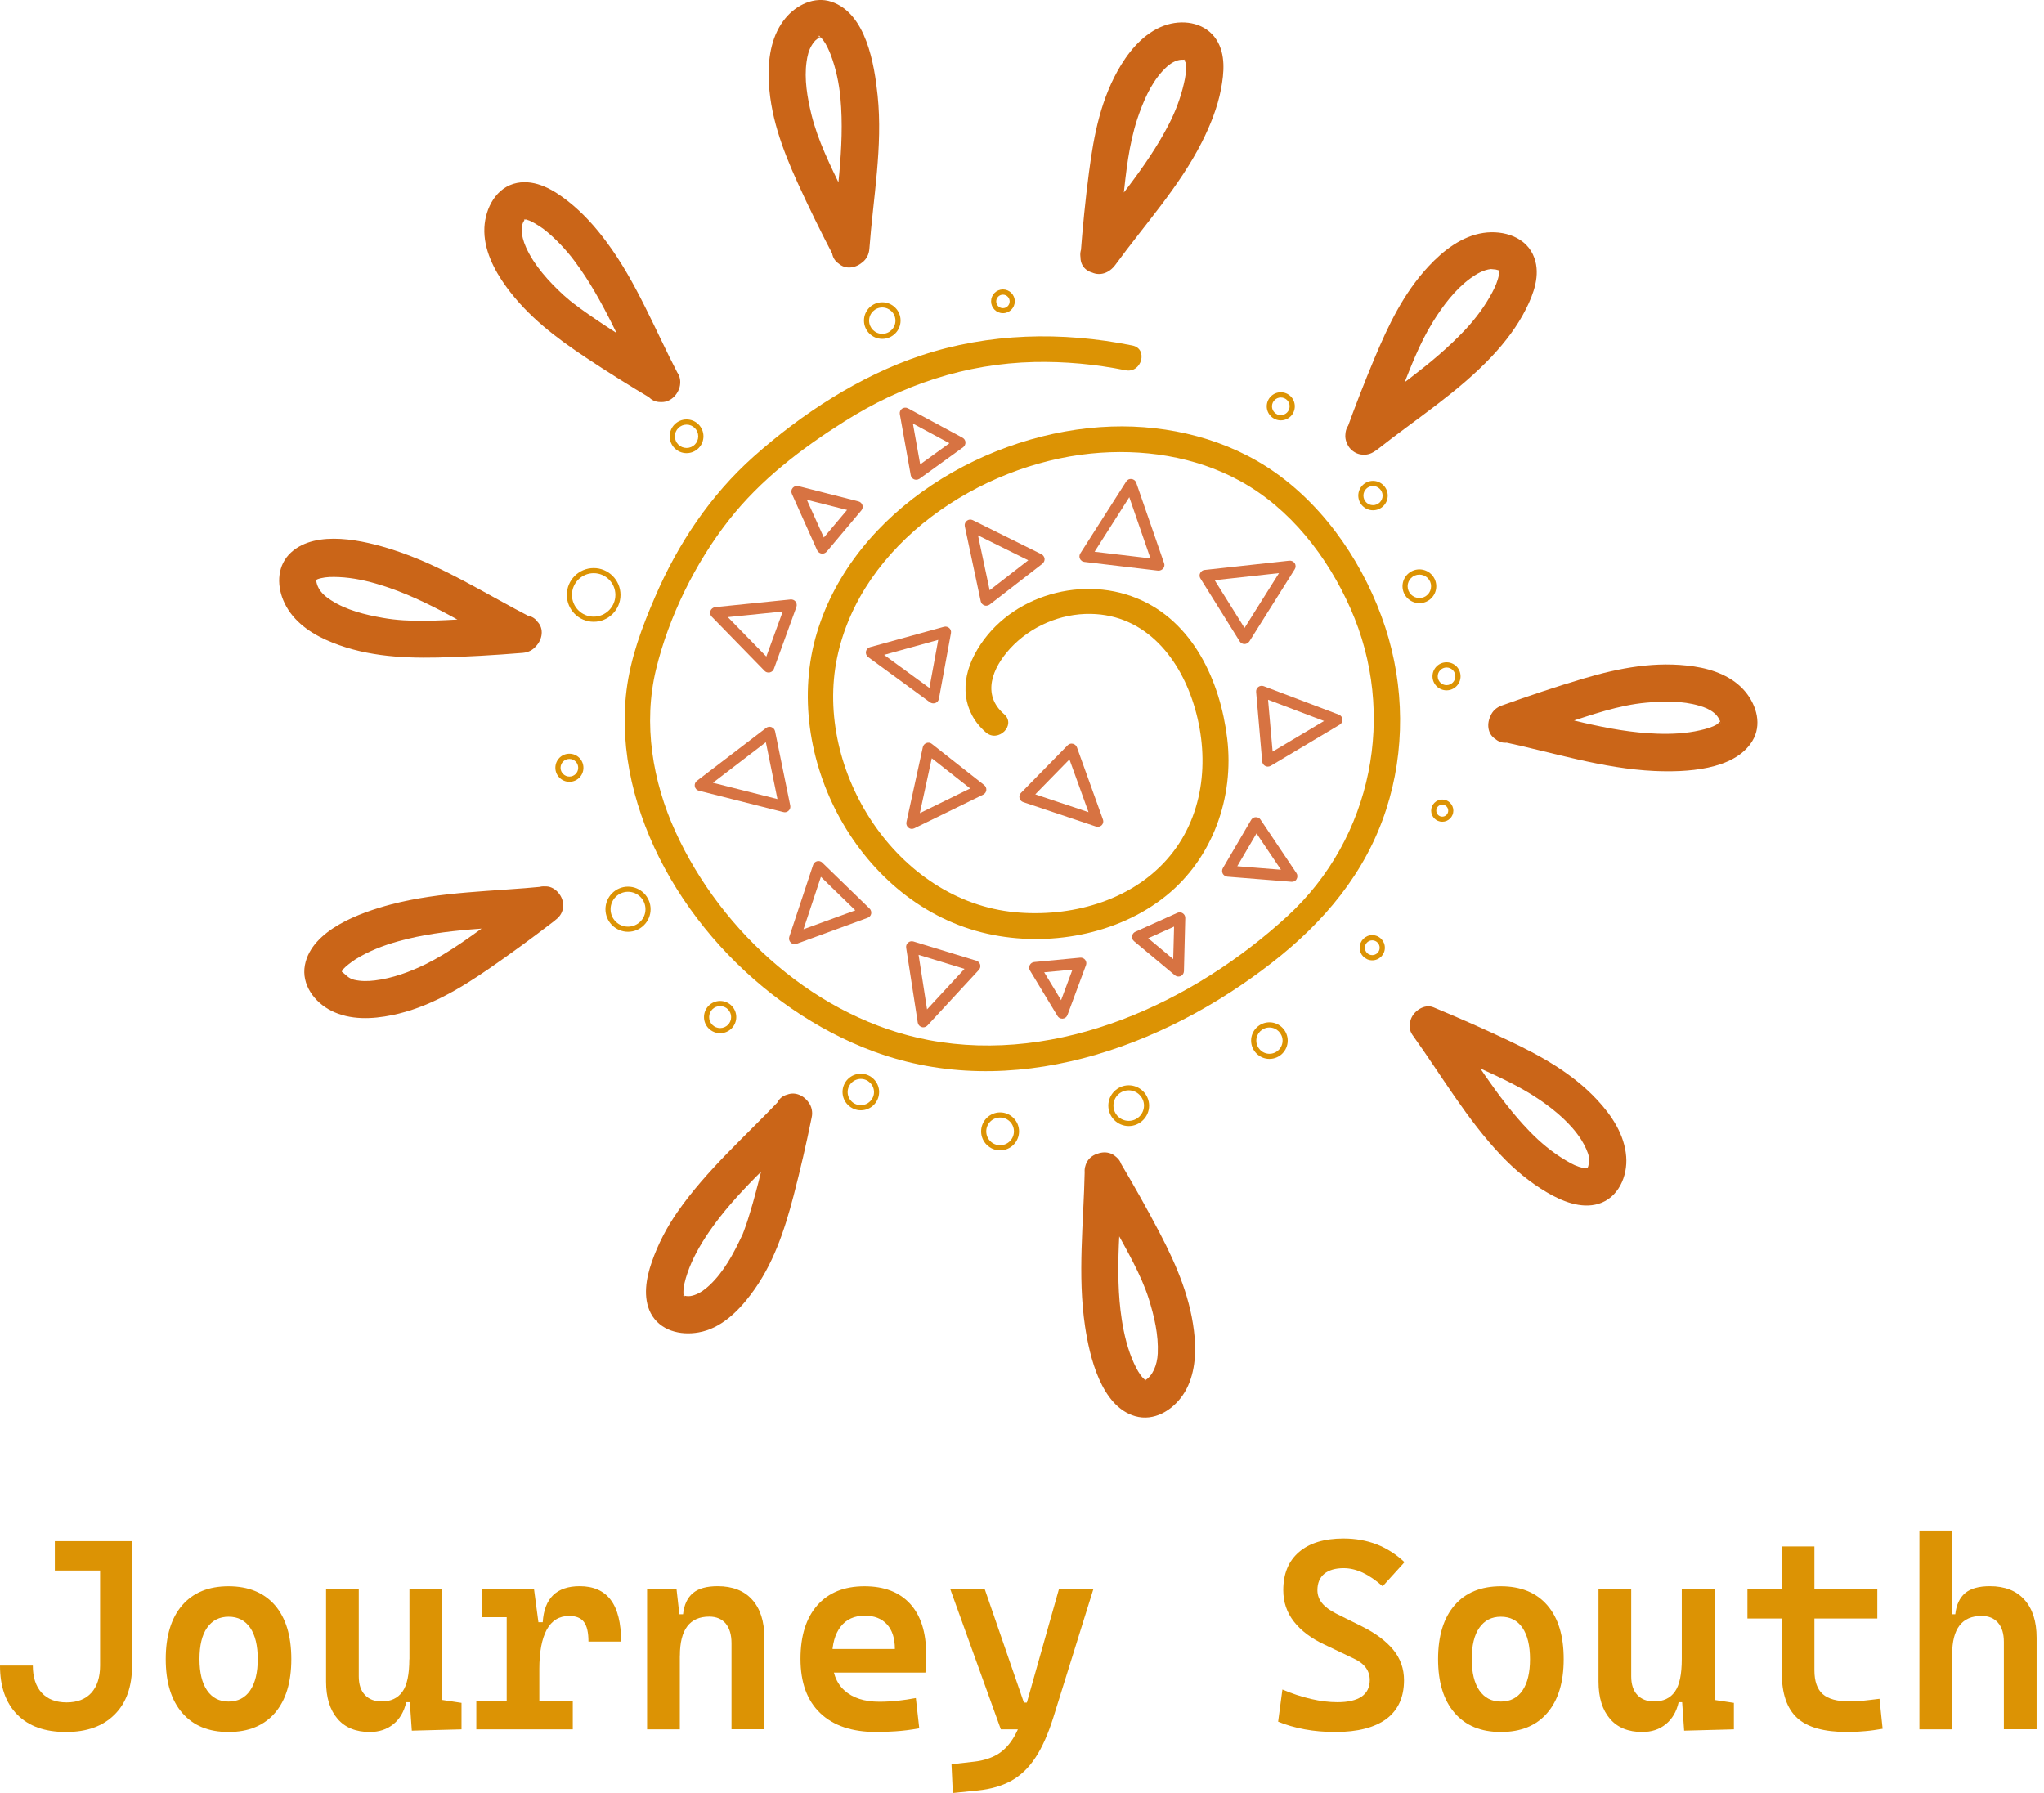 <svg width="57" height="50" viewBox="0 0 57 50" fill="none" xmlns="http://www.w3.org/2000/svg">
<g clip-path="url(#clip0_23_300)">
<path d="M28 19.915C27.368 19.368 27.677 18.622 28.169 18.085C28.735 17.468 29.574 17.106 30.413 17.119C31.963 17.143 32.931 18.384 33.325 19.762C33.741 21.209 33.564 22.817 32.535 23.974C31.495 25.143 29.836 25.582 28.312 25.439C25.013 25.13 22.691 21.489 23.344 18.339C24.008 15.148 27.32 12.96 30.421 12.648C31.844 12.505 33.318 12.72 34.582 13.413C35.982 14.18 37.019 15.521 37.659 16.966C38.963 19.902 38.273 23.37 35.902 25.548C33.27 27.963 29.532 29.688 25.905 29.005C22.81 28.423 20.124 26.021 18.836 23.193C18.196 21.791 17.929 20.183 18.294 18.669C18.651 17.196 19.392 15.691 20.328 14.5C21.209 13.378 22.344 12.513 23.54 11.757C25.154 10.736 26.921 10.14 28.841 10.095C29.696 10.077 30.548 10.156 31.386 10.325C31.836 10.418 32.029 9.725 31.577 9.635C29.622 9.238 27.572 9.283 25.672 9.918C23.968 10.487 22.355 11.54 21.016 12.733C19.804 13.815 18.905 15.164 18.265 16.651C17.902 17.489 17.585 18.339 17.471 19.251C17.365 20.101 17.429 20.963 17.616 21.796C18.381 25.156 21.162 28.143 24.373 29.325C28.198 30.735 32.405 29.238 35.476 26.841C36.923 25.714 38.08 24.344 38.654 22.579C39.188 20.939 39.167 19.135 38.632 17.497C38.082 15.818 37.016 14.204 35.561 13.177C34.243 12.246 32.598 11.841 30.997 11.894C27.553 12.008 23.818 14.217 22.783 17.638C21.744 21.079 23.966 25.249 27.542 26.04C29.225 26.413 31.159 26.074 32.516 24.982C33.818 23.934 34.421 22.233 34.222 20.593C34.029 18.995 33.27 17.323 31.701 16.683C30.072 16.016 28.005 16.669 27.172 18.262C26.778 19.013 26.831 19.852 27.495 20.426C27.839 20.722 28.349 20.217 28 19.915Z" fill="#DC9304"/>
<path d="M38.413 12.532C39.487 11.682 40.661 10.939 41.606 9.934C41.974 9.542 42.312 9.101 42.553 8.619C42.77 8.19 42.96 7.672 42.788 7.193C42.582 6.611 41.931 6.41 41.365 6.495C40.762 6.585 40.241 6.992 39.836 7.429C39.138 8.18 38.722 9.058 38.331 9.989C38.05 10.659 37.786 11.339 37.54 12.021C37.444 12.286 37.648 12.593 37.905 12.661C38.193 12.741 38.45 12.563 38.545 12.296C38.712 11.833 38.889 11.37 39.072 10.913C39.331 10.257 39.577 9.593 39.96 8.974C40.238 8.526 40.579 8.071 41.008 7.759C41.172 7.64 41.37 7.524 41.577 7.503C41.579 7.503 41.693 7.513 41.712 7.516C41.733 7.519 41.862 7.561 41.778 7.529C41.825 7.558 41.833 7.563 41.804 7.54C41.778 7.516 41.783 7.521 41.82 7.556C41.81 7.542 41.802 7.529 41.791 7.516C41.815 7.561 41.82 7.563 41.804 7.529C41.81 7.46 41.815 7.579 41.815 7.59C41.81 7.481 41.807 7.569 41.807 7.59C41.802 7.743 41.833 7.492 41.802 7.653C41.765 7.847 41.699 7.989 41.617 8.148C41.415 8.529 41.156 8.878 40.862 9.193C39.921 10.196 38.743 10.942 37.669 11.791C37.45 11.966 37.487 12.344 37.669 12.527C37.894 12.751 38.191 12.706 38.413 12.532Z" fill="#CA6518"/>
<path d="M41.878 20.68C43.291 20.979 44.688 21.434 46.14 21.5C46.989 21.537 48.36 21.489 48.865 20.667C49.14 20.217 48.989 19.68 48.677 19.296C48.325 18.868 47.773 18.664 47.241 18.585C46.185 18.428 45.161 18.624 44.154 18.923C43.389 19.151 42.63 19.405 41.878 19.675C41.251 19.899 41.521 20.907 42.156 20.68C42.654 20.5 43.154 20.331 43.656 20.169C44.384 19.934 45.138 19.664 45.905 19.595C46.394 19.55 46.91 19.54 47.386 19.68C47.532 19.722 47.677 19.78 47.796 19.878C47.855 19.926 47.902 19.982 47.937 20.048C47.987 20.143 47.974 20.132 47.971 20.183C47.971 20.156 47.968 20.122 47.989 20.103C47.947 20.143 47.966 20.122 47.987 20.116C47.934 20.13 47.913 20.183 47.878 20.201C47.741 20.283 47.582 20.325 47.41 20.365C47.019 20.455 46.611 20.474 46.212 20.46C44.833 20.415 43.495 19.96 42.154 19.675C41.5 19.537 41.22 20.54 41.878 20.68Z" fill="#CA6518"/>
<path d="M39.386 28.857C40.199 29.989 40.902 31.212 41.868 32.227C42.238 32.619 42.669 32.976 43.135 33.249C43.553 33.495 44.085 33.717 44.574 33.571C45.13 33.405 45.392 32.799 45.349 32.254C45.302 31.64 44.947 31.108 44.537 30.669C43.836 29.918 42.958 29.439 42.043 29.005C41.36 28.683 40.669 28.378 39.974 28.09C39.715 27.982 39.4 28.206 39.334 28.455C39.252 28.754 39.437 28.987 39.699 29.095C39.733 29.108 39.765 29.124 39.799 29.138C39.884 29.172 39.669 29.082 39.765 29.124C39.783 29.132 39.802 29.14 39.82 29.148C39.886 29.177 39.953 29.204 40.016 29.233C40.342 29.373 40.664 29.516 40.984 29.661C41.648 29.963 42.344 30.262 42.947 30.677C43.379 30.974 43.815 31.341 44.098 31.786C44.188 31.929 44.291 32.143 44.307 32.259C44.32 32.362 44.31 32.426 44.299 32.484C44.257 32.677 44.31 32.458 44.281 32.548C44.27 32.569 44.26 32.59 44.244 32.611C44.281 32.566 44.278 32.563 44.241 32.606C44.254 32.595 44.267 32.585 44.281 32.574C44.27 32.582 44.257 32.587 44.246 32.595C44.402 32.619 44.143 32.553 44.31 32.579C44.283 32.574 44.249 32.585 44.222 32.582C44.072 32.566 44.328 32.611 44.172 32.577C43.961 32.526 43.857 32.474 43.662 32.357C43.286 32.135 42.95 31.855 42.646 31.54C41.72 30.582 41.058 29.413 40.286 28.336C40.122 28.108 39.831 27.997 39.574 28.148C39.347 28.275 39.222 28.627 39.386 28.857Z" fill="#CA6518"/>
<path d="M30.249 32.648C30.22 34.095 30.043 35.55 30.259 36.992C30.384 37.825 30.706 39.219 31.654 39.492C32.177 39.643 32.685 39.336 32.979 38.913C33.299 38.452 33.36 37.846 33.315 37.302C33.225 36.249 32.826 35.315 32.344 34.389C31.99 33.712 31.614 33.045 31.222 32.386C30.881 31.809 29.979 32.333 30.323 32.913C30.58 33.346 30.828 33.783 31.072 34.225C31.429 34.873 31.826 35.561 32.032 36.209C32.188 36.706 32.31 37.222 32.286 37.746C32.27 38.069 32.143 38.373 31.926 38.495C31.855 38.534 31.958 38.468 31.96 38.497C31.96 38.516 31.953 38.474 31.953 38.495C31.953 38.495 31.931 38.484 31.884 38.437C31.778 38.331 31.693 38.169 31.622 38.016C31.447 37.635 31.344 37.204 31.281 36.791C31.072 35.426 31.27 34.021 31.297 32.651C31.304 31.979 30.262 31.979 30.249 32.648Z" fill="#CA6518"/>
<path d="M21.765 30.656C20.788 31.685 19.709 32.624 18.894 33.794C18.595 34.225 18.347 34.698 18.175 35.196C18.019 35.64 17.921 36.185 18.148 36.622C18.405 37.108 18.971 37.246 19.479 37.156C20.093 37.05 20.572 36.582 20.934 36.103C21.556 35.283 21.873 34.328 22.13 33.346C22.317 32.624 22.487 31.894 22.635 31.161C22.77 30.508 21.765 30.227 21.63 30.884C21.529 31.376 21.418 31.868 21.302 32.357C21.206 32.754 21.106 33.151 20.995 33.545C20.945 33.717 20.894 33.889 20.839 34.061C20.812 34.143 20.783 34.225 20.754 34.304C20.743 34.333 20.733 34.362 20.72 34.392C20.661 34.542 20.812 34.198 20.685 34.471C20.452 34.966 20.185 35.468 19.78 35.846C19.659 35.96 19.521 36.061 19.365 36.114C19.286 36.14 19.227 36.153 19.14 36.143C19.159 36.145 19.082 36.132 19.087 36.135C18.979 36.116 19.116 36.106 19.032 36.108C19.032 36.108 19.145 36.182 19.082 36.153C19.042 36.135 19.103 36.23 19.072 36.135C19.066 36.119 19.048 36.037 19.064 36.13C19.058 36.098 19.058 36.058 19.058 36.026C19.058 35.881 19.103 35.696 19.169 35.505C19.304 35.103 19.521 34.725 19.759 34.373C20.519 33.254 21.579 32.368 22.505 31.392C22.96 30.905 22.225 30.167 21.765 30.656Z" fill="#CA6518"/>
<path d="M15.183 24.72C13.757 24.862 12.294 24.855 10.9 25.222C10.061 25.444 8.691 25.926 8.503 26.913C8.4 27.455 8.77 27.95 9.236 28.185C9.765 28.452 10.378 28.423 10.944 28.307C11.944 28.098 12.812 27.582 13.64 27.011C14.254 26.587 14.855 26.145 15.444 25.693C15.667 25.521 15.786 25.246 15.632 24.982C15.505 24.762 15.143 24.622 14.921 24.794C14.532 25.093 14.135 25.386 13.738 25.672C13.14 26.103 12.532 26.561 11.868 26.889C11.431 27.103 10.939 27.283 10.455 27.341C10.265 27.365 10.064 27.368 9.876 27.323C9.704 27.28 9.646 27.177 9.521 27.09C9.516 27.087 9.587 27.212 9.516 27.064C9.527 27.087 9.524 27.119 9.516 27.143C9.521 27.122 9.553 27.066 9.516 27.122C9.534 27.09 9.548 27.056 9.572 27.026C9.627 26.96 9.794 26.828 9.91 26.754C10.278 26.524 10.688 26.365 11.106 26.249C12.429 25.878 13.828 25.899 15.185 25.762C15.466 25.733 15.706 25.542 15.706 25.241C15.704 24.979 15.463 24.691 15.183 24.72Z" fill="#CA6518"/>
<path d="M14.844 17.233C13.564 16.577 12.336 15.773 10.958 15.331C10.151 15.071 8.828 14.759 8.117 15.405C7.738 15.749 7.712 16.283 7.897 16.733C8.111 17.257 8.579 17.611 9.082 17.839C10.074 18.288 11.143 18.36 12.214 18.336C13.003 18.317 13.794 18.27 14.579 18.206C15.243 18.151 15.249 17.108 14.579 17.164C14.053 17.206 13.527 17.241 13 17.265C12.236 17.302 11.434 17.365 10.677 17.23C10.18 17.143 9.659 17.016 9.23 16.738C9.095 16.651 8.96 16.542 8.884 16.397C8.849 16.331 8.828 16.265 8.818 16.191C8.812 16.159 8.844 16.138 8.818 16.175C8.788 16.217 8.796 16.188 8.828 16.169C8.905 16.122 8.868 16.145 8.844 16.156C8.876 16.143 8.915 16.132 8.95 16.124C9.098 16.087 9.262 16.085 9.452 16.093C9.849 16.111 10.241 16.198 10.617 16.315C11.934 16.72 13.103 17.508 14.32 18.132C14.915 18.436 15.442 17.537 14.844 17.233Z" fill="#CA6518"/>
<path d="M18.905 10.423C18.265 9.196 17.754 7.881 16.923 6.759C16.609 6.333 16.254 5.936 15.836 5.608C15.439 5.296 14.945 5 14.418 5.101C13.841 5.214 13.534 5.799 13.508 6.347C13.479 6.947 13.778 7.532 14.122 8.003C14.728 8.831 15.508 9.421 16.352 9.981C16.955 10.381 17.569 10.764 18.193 11.135C18.773 11.479 19.296 10.577 18.72 10.235C18.294 9.984 17.876 9.722 17.458 9.458C17.103 9.233 16.754 9.003 16.41 8.765C16.27 8.667 16.13 8.566 15.992 8.46C15.868 8.365 16.069 8.521 15.953 8.429C15.931 8.41 15.908 8.394 15.886 8.376C15.828 8.328 15.77 8.278 15.714 8.228C15.307 7.852 14.9 7.41 14.669 6.897C14.593 6.725 14.55 6.566 14.55 6.405C14.55 6.347 14.553 6.286 14.59 6.193C14.566 6.257 14.64 6.103 14.638 6.108C14.606 6.177 14.677 6.09 14.601 6.135C14.648 6.106 14.717 6.103 14.619 6.119C14.728 6.103 14.574 6.153 14.619 6.119C14.638 6.103 14.754 6.138 14.63 6.114C14.675 6.122 14.72 6.135 14.762 6.151C14.778 6.156 14.849 6.188 14.775 6.156C14.823 6.177 14.87 6.204 14.918 6.23C14.992 6.272 15.114 6.354 15.151 6.381C15.476 6.63 15.807 6.987 16.027 7.286C16.86 8.402 17.368 9.722 18.008 10.95C18.315 11.545 19.214 11.018 18.905 10.423Z" fill="#CA6518"/>
<path d="M24.244 6.936C24.349 5.521 24.622 4.087 24.474 2.664C24.384 1.796 24.156 0.373 23.185 0.048C22.709 -0.111 22.204 0.14 21.902 0.508C21.529 0.96 21.424 1.563 21.434 2.135C21.455 3.19 21.812 4.146 22.241 5.093C22.564 5.804 22.91 6.505 23.273 7.198C23.582 7.794 24.482 7.267 24.172 6.672C23.934 6.214 23.704 5.754 23.479 5.288C23.154 4.611 22.807 3.923 22.627 3.19C22.513 2.72 22.424 2.209 22.492 1.725C22.513 1.566 22.553 1.394 22.64 1.257C22.68 1.193 22.722 1.135 22.783 1.09C22.804 1.074 22.831 1.063 22.855 1.048C22.873 1.034 22.857 1.045 22.855 1.037C22.86 1.079 22.968 0.976 22.86 1.034C22.812 1.061 22.834 0.929 22.871 1.04C22.852 0.981 22.947 1.111 22.968 1.138C23.032 1.217 23.119 1.402 23.169 1.534C23.312 1.915 23.4 2.328 23.437 2.733C23.566 4.132 23.302 5.537 23.199 6.931C23.154 7.606 24.196 7.603 24.244 6.936Z" fill="#CA6518"/>
<path d="M31.103 7.386C31.923 6.262 32.884 5.212 33.516 3.963C33.751 3.497 33.952 2.997 34.05 2.484C34.135 2.037 34.183 1.513 33.923 1.108C33.632 0.653 33.058 0.54 32.561 0.683C31.992 0.849 31.569 1.315 31.267 1.804C30.704 2.722 30.505 3.751 30.368 4.802C30.267 5.571 30.191 6.347 30.132 7.122C30.082 7.791 31.124 7.788 31.175 7.122C31.214 6.598 31.265 6.071 31.32 5.548C31.402 4.799 31.479 4.032 31.717 3.312C31.873 2.849 32.077 2.36 32.407 1.995C32.526 1.865 32.661 1.738 32.836 1.685C32.907 1.664 32.96 1.664 33.04 1.664C32.955 1.664 33.064 1.672 33.061 1.672C33.05 1.675 33.029 1.661 33.032 1.651C33.037 1.635 33.045 1.727 33.04 1.653C33.045 1.778 33.064 1.69 33.072 1.802C33.082 2 33.058 2.148 33.013 2.339C32.923 2.727 32.781 3.106 32.598 3.46C31.963 4.698 31.016 5.738 30.201 6.854C30.035 7.082 30.161 7.436 30.389 7.566C30.654 7.727 30.937 7.614 31.103 7.386Z" fill="#CA6518"/>
<path d="M25.55 13.378C25.532 13.378 25.511 13.376 25.492 13.368C25.442 13.347 25.407 13.304 25.397 13.251L25.093 11.55C25.082 11.492 25.106 11.431 25.153 11.397C25.201 11.363 25.267 11.357 25.32 11.386L26.841 12.206C26.889 12.233 26.921 12.28 26.923 12.333C26.926 12.386 26.902 12.439 26.86 12.471L25.64 13.352C25.614 13.368 25.582 13.378 25.55 13.378ZM25.458 11.812L25.661 12.95L26.476 12.36L25.458 11.812Z" fill="#D77342"/>
<path d="M22.931 15.439C22.923 15.439 22.918 15.439 22.91 15.437C22.857 15.429 22.812 15.394 22.788 15.347L22.082 13.77C22.058 13.714 22.066 13.651 22.106 13.606C22.145 13.561 22.206 13.54 22.265 13.556L23.939 13.982C23.992 13.995 24.032 14.034 24.05 14.085C24.066 14.135 24.055 14.193 24.021 14.233L23.053 15.384C23.021 15.418 22.979 15.439 22.931 15.439ZM22.5 13.937L22.974 14.989L23.622 14.22L22.5 13.937Z" fill="#D77342"/>
<path d="M21.431 18.754C21.389 18.754 21.349 18.738 21.32 18.706L19.847 17.196C19.804 17.153 19.791 17.09 19.812 17.034C19.833 16.979 19.884 16.939 19.944 16.931L22.045 16.717C22.098 16.712 22.151 16.733 22.185 16.775C22.217 16.817 22.227 16.873 22.209 16.926L21.582 18.651C21.564 18.701 21.521 18.738 21.468 18.751C21.455 18.751 21.442 18.754 21.431 18.754ZM20.296 17.209L21.37 18.309L21.828 17.053L20.296 17.209Z" fill="#D77342"/>
<path d="M22.159 26.328C22.119 26.328 22.079 26.312 22.05 26.283C22.008 26.241 21.992 26.18 22.011 26.122L22.675 24.119C22.691 24.069 22.733 24.029 22.786 24.016C22.839 24.003 22.894 24.018 22.931 24.056L24.249 25.336C24.288 25.373 24.304 25.429 24.294 25.482C24.283 25.534 24.246 25.577 24.193 25.595L22.212 26.32C22.193 26.325 22.177 26.328 22.159 26.328ZM22.892 24.452L22.407 25.913L23.852 25.386L22.892 24.452Z" fill="#D77342"/>
<path d="M25.746 28.648C25.73 28.648 25.714 28.645 25.701 28.64C25.643 28.622 25.601 28.574 25.593 28.516L25.27 26.429C25.262 26.376 25.28 26.323 25.323 26.286C25.363 26.251 25.421 26.238 25.471 26.254L27.227 26.791C27.278 26.807 27.317 26.847 27.333 26.899C27.349 26.952 27.333 27.008 27.296 27.048L25.865 28.595C25.831 28.63 25.788 28.648 25.746 28.648ZM25.616 26.627L25.852 28.148L26.897 27.018L25.616 26.627Z" fill="#D77342"/>
<path d="M29.622 28.407C29.566 28.407 29.516 28.378 29.489 28.331L28.722 27.064C28.693 27.018 28.693 26.96 28.717 26.913C28.741 26.865 28.788 26.833 28.841 26.828L30.124 26.706C30.175 26.701 30.23 26.725 30.262 26.767C30.294 26.809 30.304 26.868 30.283 26.918L29.767 28.307C29.746 28.362 29.696 28.402 29.635 28.407C29.632 28.407 29.627 28.407 29.622 28.407ZM29.119 27.114L29.59 27.892L29.907 27.04L29.119 27.114Z" fill="#D77342"/>
<path d="M32.862 27.233C32.825 27.233 32.791 27.22 32.762 27.196L31.624 26.246C31.582 26.212 31.564 26.159 31.569 26.106C31.577 26.053 31.611 26.005 31.659 25.984L32.833 25.455C32.884 25.434 32.939 25.436 32.984 25.468C33.029 25.497 33.056 25.548 33.053 25.603L33.016 27.085C33.013 27.145 32.979 27.198 32.923 27.222C32.907 27.227 32.884 27.233 32.862 27.233ZM32.019 26.164L32.717 26.746L32.741 25.839L32.019 26.164Z" fill="#D77342"/>
<path d="M36.029 24.59C36.024 24.59 36.021 24.59 36.016 24.59L34.225 24.447C34.172 24.442 34.124 24.41 34.098 24.363C34.074 24.315 34.074 24.257 34.1 24.212L34.889 22.865C34.915 22.82 34.966 22.788 35.019 22.788C35.079 22.788 35.124 22.812 35.153 22.857L36.153 24.347C36.188 24.397 36.188 24.46 36.159 24.513C36.138 24.561 36.085 24.59 36.029 24.59ZM34.503 24.156L35.722 24.254L35.04 23.241L34.503 24.156Z" fill="#D77342"/>
<path d="M35.354 21.378C35.331 21.378 35.307 21.373 35.283 21.36C35.235 21.336 35.204 21.288 35.198 21.235L35.029 19.294C35.024 19.241 35.048 19.188 35.09 19.156C35.132 19.124 35.19 19.116 35.241 19.135L37.336 19.929C37.392 19.95 37.431 20 37.437 20.061C37.442 20.122 37.413 20.177 37.36 20.209L35.434 21.357C35.41 21.37 35.383 21.378 35.354 21.378ZM35.362 19.513L35.489 20.96L36.923 20.106L35.362 19.513Z" fill="#D77342"/>
<path d="M34.704 17.96C34.651 17.96 34.6 17.934 34.571 17.886L33.476 16.132C33.447 16.087 33.444 16.029 33.468 15.982C33.492 15.934 33.537 15.899 33.593 15.894L35.955 15.635C36.013 15.63 36.071 15.656 36.106 15.706C36.138 15.757 36.138 15.823 36.106 15.873L34.841 17.886C34.807 17.934 34.757 17.96 34.704 17.96ZM33.873 16.18L34.706 17.511L35.667 15.982L33.873 16.18Z" fill="#D77342"/>
<path d="M32.31 15.913C32.304 15.913 32.297 15.913 32.291 15.913L30.238 15.669C30.185 15.664 30.138 15.63 30.117 15.582C30.093 15.534 30.098 15.476 30.127 15.431L31.405 13.429C31.437 13.378 31.492 13.349 31.556 13.357C31.614 13.365 31.667 13.405 31.685 13.46L32.463 15.706C32.482 15.757 32.471 15.812 32.437 15.854C32.402 15.892 32.357 15.913 32.31 15.913ZM30.524 15.386L32.082 15.571L31.492 13.865L30.524 15.386Z" fill="#D77342"/>
<path d="M27.5 16.892C27.482 16.892 27.463 16.889 27.447 16.881C27.397 16.862 27.36 16.82 27.349 16.767L26.905 14.677C26.892 14.619 26.915 14.558 26.963 14.521C27.011 14.484 27.074 14.479 27.127 14.505L29.042 15.455C29.09 15.479 29.122 15.527 29.13 15.579C29.135 15.632 29.111 15.685 29.069 15.72L27.598 16.86C27.566 16.881 27.532 16.892 27.5 16.892ZM27.273 14.929L27.598 16.46L28.675 15.624L27.273 14.929Z" fill="#D77342"/>
<path d="M26.026 19.614C25.995 19.614 25.96 19.603 25.934 19.585L24.209 18.323C24.162 18.288 24.138 18.227 24.148 18.169C24.159 18.111 24.204 18.064 24.259 18.048L26.323 17.479C26.376 17.463 26.431 17.479 26.471 17.513C26.511 17.548 26.529 17.603 26.519 17.656L26.183 19.487C26.172 19.54 26.138 19.585 26.087 19.603C26.066 19.611 26.045 19.614 26.026 19.614ZM24.654 18.262L25.918 19.185L26.164 17.844L24.654 18.262Z" fill="#D77342"/>
<path d="M25.429 23.114C25.394 23.114 25.36 23.103 25.333 23.079C25.286 23.042 25.265 22.982 25.278 22.923L25.735 20.833C25.746 20.78 25.786 20.738 25.836 20.72C25.886 20.701 25.942 20.709 25.984 20.743L27.447 21.894C27.489 21.929 27.511 21.982 27.505 22.034C27.5 22.087 27.466 22.135 27.418 22.159L25.497 23.098C25.474 23.108 25.45 23.114 25.429 23.114ZM25.984 21.145L25.651 22.675L27.056 21.987L25.984 21.145Z" fill="#D77342"/>
<path d="M30.611 23.056C30.595 23.056 30.577 23.053 30.561 23.048L28.535 22.368C28.484 22.352 28.445 22.31 28.431 22.257C28.418 22.204 28.434 22.148 28.471 22.111L29.773 20.783C29.81 20.743 29.865 20.728 29.918 20.741C29.971 20.751 30.013 20.791 30.032 20.841L30.757 22.852C30.778 22.907 30.765 22.971 30.722 23.013C30.693 23.04 30.654 23.056 30.611 23.056ZM28.87 22.151L30.355 22.648L29.823 21.177L28.87 22.151Z" fill="#D77342"/>
<path d="M21.884 22.651C21.87 22.651 21.857 22.648 21.844 22.645L19.489 22.05C19.431 22.037 19.386 21.989 19.376 21.931C19.363 21.873 19.386 21.812 19.434 21.775L21.365 20.299C21.407 20.267 21.466 20.257 21.516 20.278C21.566 20.296 21.603 20.341 21.614 20.392L22.037 22.463C22.048 22.516 22.032 22.571 21.992 22.606C21.963 22.635 21.923 22.651 21.884 22.651ZM19.881 21.828L21.68 22.283L21.357 20.698L19.881 21.828Z" fill="#D77342"/>
<path d="M27.968 8.733C27.786 8.733 27.638 8.585 27.638 8.402C27.638 8.22 27.786 8.071 27.968 8.071C28.151 8.071 28.299 8.22 28.299 8.402C28.299 8.585 28.151 8.733 27.968 8.733ZM27.968 8.217C27.865 8.217 27.781 8.302 27.781 8.405C27.781 8.508 27.865 8.593 27.968 8.593C28.072 8.593 28.156 8.508 28.156 8.405C28.156 8.302 28.072 8.217 27.968 8.217Z" fill="#DC9304"/>
<path d="M24.603 9.45C24.323 9.45 24.093 9.222 24.093 8.939C24.093 8.659 24.32 8.429 24.603 8.429C24.884 8.429 25.114 8.656 25.114 8.939C25.114 9.222 24.884 9.45 24.603 9.45ZM24.603 8.574C24.402 8.574 24.236 8.738 24.236 8.942C24.236 9.143 24.4 9.31 24.603 9.31C24.804 9.31 24.971 9.146 24.971 8.942C24.971 8.738 24.804 8.574 24.603 8.574Z" fill="#DC9304"/>
<path d="M19.146 12.637C18.886 12.637 18.675 12.426 18.675 12.167C18.675 11.907 18.886 11.696 19.146 11.696C19.405 11.696 19.617 11.907 19.617 12.167C19.617 12.426 19.405 12.637 19.146 12.637ZM19.146 11.841C18.966 11.841 18.82 11.987 18.82 12.167C18.82 12.347 18.966 12.492 19.146 12.492C19.326 12.492 19.471 12.347 19.471 12.167C19.471 11.987 19.326 11.841 19.146 11.841Z" fill="#DC9304"/>
<path d="M16.556 17.339C16.143 17.339 15.807 17.003 15.807 16.59C15.807 16.177 16.143 15.841 16.556 15.841C16.968 15.841 17.304 16.177 17.304 16.59C17.304 17.003 16.968 17.339 16.556 17.339ZM16.556 15.984C16.222 15.984 15.95 16.257 15.95 16.59C15.95 16.923 16.222 17.196 16.556 17.196C16.889 17.196 17.161 16.923 17.161 16.59C17.161 16.257 16.889 15.984 16.556 15.984Z" fill="#DC9304"/>
<path d="M15.878 21.802C15.664 21.802 15.487 21.627 15.487 21.41C15.487 21.193 15.661 21.018 15.878 21.018C16.093 21.018 16.27 21.193 16.27 21.41C16.27 21.627 16.095 21.802 15.878 21.802ZM15.878 21.164C15.743 21.164 15.632 21.275 15.632 21.41C15.632 21.545 15.743 21.656 15.878 21.656C16.016 21.656 16.124 21.545 16.124 21.41C16.124 21.275 16.016 21.164 15.878 21.164Z" fill="#DC9304"/>
<path d="M17.513 25.984C17.167 25.984 16.884 25.701 16.884 25.355C16.884 25.008 17.167 24.725 17.513 24.725C17.86 24.725 18.143 25.008 18.143 25.355C18.143 25.701 17.86 25.984 17.513 25.984ZM17.513 24.868C17.246 24.868 17.027 25.085 17.027 25.355C17.027 25.624 17.244 25.841 17.513 25.841C17.781 25.841 18 25.624 18 25.355C18 25.085 17.781 24.868 17.513 24.868Z" fill="#DC9304"/>
<path d="M20.082 28.812C19.833 28.812 19.632 28.611 19.632 28.363C19.632 28.114 19.833 27.913 20.082 27.913C20.331 27.913 20.532 28.114 20.532 28.363C20.532 28.611 20.331 28.812 20.082 28.812ZM20.082 28.056C19.913 28.056 19.775 28.193 19.775 28.363C19.775 28.532 19.913 28.669 20.082 28.669C20.251 28.669 20.389 28.532 20.389 28.363C20.389 28.193 20.251 28.056 20.082 28.056Z" fill="#DC9304"/>
<path d="M24.006 30.963C23.725 30.963 23.495 30.733 23.495 30.452C23.495 30.172 23.722 29.942 24.006 29.942C24.286 29.942 24.516 30.172 24.516 30.452C24.516 30.735 24.286 30.963 24.006 30.963ZM24.006 30.087C23.804 30.087 23.638 30.251 23.638 30.455C23.638 30.656 23.802 30.82 24.006 30.82C24.206 30.82 24.373 30.656 24.373 30.455C24.373 30.251 24.206 30.087 24.006 30.087Z" fill="#DC9304"/>
<path d="M27.889 32.079C27.598 32.079 27.36 31.841 27.36 31.55C27.36 31.259 27.598 31.021 27.889 31.021C28.18 31.021 28.418 31.259 28.418 31.55C28.418 31.841 28.183 32.079 27.889 32.079ZM27.889 31.164C27.675 31.164 27.503 31.336 27.503 31.55C27.503 31.765 27.677 31.936 27.889 31.936C28.101 31.936 28.275 31.765 28.275 31.55C28.275 31.336 28.103 31.164 27.889 31.164Z" fill="#DC9304"/>
<path d="M31.476 31.402C31.161 31.402 30.907 31.145 30.907 30.833C30.907 30.521 31.164 30.265 31.476 30.265C31.788 30.265 32.045 30.521 32.045 30.833C32.045 31.145 31.788 31.402 31.476 31.402ZM31.476 30.405C31.241 30.405 31.05 30.595 31.05 30.831C31.05 31.066 31.241 31.257 31.476 31.257C31.712 31.257 31.902 31.066 31.902 30.831C31.902 30.598 31.709 30.405 31.476 30.405Z" fill="#DC9304"/>
<path d="M35.4 29.529C35.119 29.529 34.889 29.299 34.889 29.018C34.889 28.738 35.119 28.508 35.4 28.508C35.68 28.508 35.91 28.738 35.91 29.018C35.91 29.302 35.68 29.529 35.4 29.529ZM35.4 28.653C35.198 28.653 35.034 28.817 35.034 29.018C35.034 29.22 35.198 29.386 35.4 29.386C35.601 29.386 35.767 29.222 35.767 29.018C35.765 28.817 35.601 28.653 35.4 28.653Z" fill="#DC9304"/>
<path d="M38.267 26.78C38.074 26.78 37.916 26.624 37.916 26.429C37.916 26.235 38.072 26.077 38.267 26.077C38.461 26.077 38.619 26.233 38.619 26.429C38.619 26.624 38.461 26.78 38.267 26.78ZM38.267 26.222C38.154 26.222 38.061 26.315 38.061 26.429C38.061 26.542 38.154 26.635 38.267 26.635C38.381 26.635 38.474 26.542 38.474 26.429C38.474 26.315 38.381 26.222 38.267 26.222Z" fill="#DC9304"/>
<path d="M40.22 22.915C40.048 22.915 39.91 22.775 39.91 22.606C39.91 22.436 40.05 22.296 40.22 22.296C40.389 22.296 40.529 22.436 40.529 22.606C40.529 22.775 40.392 22.915 40.22 22.915ZM40.22 22.439C40.127 22.439 40.053 22.513 40.053 22.606C40.053 22.698 40.127 22.773 40.22 22.773C40.312 22.773 40.386 22.698 40.386 22.606C40.386 22.513 40.312 22.439 40.22 22.439Z" fill="#DC9304"/>
<path d="M40.339 19.251C40.124 19.251 39.947 19.077 39.947 18.86C39.947 18.643 40.122 18.468 40.339 18.468C40.556 18.468 40.73 18.643 40.73 18.86C40.73 19.077 40.553 19.251 40.339 19.251ZM40.339 18.614C40.204 18.614 40.093 18.725 40.093 18.86C40.093 18.995 40.204 19.106 40.339 19.106C40.474 19.106 40.585 18.995 40.585 18.86C40.585 18.725 40.476 18.614 40.339 18.614Z" fill="#DC9304"/>
<path d="M39.582 16.82C39.323 16.82 39.111 16.608 39.111 16.349C39.111 16.09 39.323 15.878 39.582 15.878C39.842 15.878 40.053 16.09 40.053 16.349C40.053 16.608 39.842 16.82 39.582 16.82ZM39.582 16.024C39.402 16.024 39.254 16.169 39.254 16.349C39.254 16.529 39.4 16.677 39.582 16.677C39.762 16.677 39.908 16.532 39.908 16.349C39.91 16.172 39.762 16.024 39.582 16.024Z" fill="#DC9304"/>
<path d="M38.288 14.23C38.061 14.23 37.878 14.045 37.878 13.82C37.878 13.593 38.064 13.41 38.288 13.41C38.513 13.41 38.699 13.595 38.699 13.82C38.699 14.048 38.513 14.23 38.288 14.23ZM38.288 13.553C38.14 13.553 38.021 13.672 38.021 13.82C38.021 13.968 38.14 14.087 38.288 14.087C38.437 14.087 38.556 13.968 38.556 13.82C38.556 13.675 38.434 13.553 38.288 13.553Z" fill="#DC9304"/>
<path d="M35.717 11.722C35.503 11.722 35.325 11.548 35.325 11.331C35.325 11.116 35.5 10.939 35.717 10.939C35.934 10.939 36.108 11.114 36.108 11.331C36.108 11.548 35.934 11.722 35.717 11.722ZM35.717 11.085C35.582 11.085 35.471 11.196 35.471 11.331C35.471 11.466 35.582 11.577 35.717 11.577C35.852 11.577 35.963 11.466 35.963 11.331C35.966 11.196 35.855 11.085 35.717 11.085Z" fill="#DC9304"/>
<path d="M1.841 48.299C1.251 48.299 0.799 48.138 0.479 47.812C0.159 47.487 0 47.032 0 46.447H0.915C0.915 46.773 0.997 47.024 1.161 47.204C1.325 47.384 1.558 47.474 1.857 47.474C2.156 47.474 2.386 47.384 2.548 47.206C2.709 47.026 2.791 46.775 2.791 46.447V42.976H3.683V46.447C3.683 47.034 3.521 47.489 3.196 47.812C2.87 48.138 2.421 48.299 1.841 48.299ZM1.529 43.796V42.976H3.251V43.796H1.529Z" fill="#DC9304"/>
<path d="M6.373 48.299C5.817 48.299 5.389 48.122 5.082 47.767C4.775 47.413 4.622 46.913 4.622 46.267C4.622 45.619 4.775 45.119 5.082 44.764C5.389 44.41 5.82 44.235 6.373 44.235C6.928 44.235 7.36 44.413 7.667 44.764C7.971 45.119 8.124 45.619 8.124 46.267C8.124 46.913 7.971 47.413 7.667 47.767C7.36 48.122 6.928 48.299 6.373 48.299ZM6.373 47.45C6.635 47.45 6.836 47.346 6.976 47.14C7.116 46.934 7.188 46.643 7.188 46.267C7.188 45.889 7.116 45.595 6.976 45.392C6.833 45.188 6.635 45.085 6.376 45.085C6.116 45.085 5.918 45.188 5.775 45.392C5.632 45.595 5.563 45.889 5.563 46.267C5.563 46.645 5.635 46.937 5.775 47.14C5.915 47.344 6.114 47.45 6.373 47.45Z" fill="#DC9304"/>
<path d="M10.312 48.299C9.926 48.299 9.624 48.177 9.413 47.931C9.201 47.685 9.093 47.341 9.093 46.894V44.307H10.005V46.746C10.005 46.971 10.061 47.143 10.175 47.265C10.288 47.386 10.444 47.447 10.643 47.447C10.899 47.447 11.092 47.357 11.222 47.175C11.352 46.995 11.415 46.691 11.415 46.265L11.614 47.468H11.328C11.267 47.736 11.145 47.939 10.968 48.082C10.791 48.225 10.574 48.299 10.312 48.299ZM11.418 47.116V44.307H12.331V46.894L11.418 47.116ZM11.484 48.262L11.418 47.323V46.635H12.331V47.405L12.87 47.487V48.225L11.484 48.262Z" fill="#DC9304"/>
<path d="M13.283 48.225V47.434H15.973V48.225H13.283ZM13.431 45.098V44.307H14.838L14.913 45.098H13.431ZM14.13 48.225V44.307H14.891L15.04 45.431V48.225H14.13ZM15.04 46.54L14.809 45.238H15.135C15.177 44.569 15.521 44.233 16.167 44.233C16.55 44.233 16.838 44.36 17.032 44.616C17.225 44.873 17.32 45.259 17.32 45.778H16.41C16.41 45.524 16.368 45.341 16.283 45.23C16.198 45.119 16.061 45.063 15.876 45.063C15.595 45.063 15.386 45.191 15.246 45.447C15.108 45.706 15.04 46.069 15.04 46.54Z" fill="#DC9304"/>
<path d="M18.045 48.225V44.307H18.865L18.958 45.135V48.225H18.045ZM20.399 48.225V45.823C20.399 45.587 20.344 45.405 20.238 45.275C20.13 45.148 19.976 45.082 19.78 45.082C19.233 45.082 18.96 45.444 18.96 46.169L18.73 45.016H19.048C19.077 44.751 19.169 44.556 19.323 44.426C19.476 44.296 19.706 44.233 20.013 44.233C20.426 44.233 20.749 44.357 20.974 44.608C21.201 44.86 21.315 45.214 21.315 45.672V48.222H20.399V48.225Z" fill="#DC9304"/>
<path d="M24.434 48.299C23.762 48.299 23.241 48.124 22.873 47.772C22.505 47.421 22.323 46.918 22.323 46.259C22.323 45.619 22.479 45.122 22.791 44.767C23.103 44.413 23.542 44.235 24.108 44.235C24.656 44.235 25.079 44.397 25.378 44.722C25.677 45.048 25.828 45.519 25.828 46.138C25.828 46.317 25.82 46.487 25.807 46.643H22.982V45.984H24.955C24.955 45.685 24.881 45.458 24.733 45.296C24.585 45.135 24.378 45.056 24.116 45.056C23.828 45.056 23.603 45.156 23.444 45.36C23.286 45.563 23.204 45.849 23.204 46.222C23.204 46.624 23.317 46.931 23.548 47.14C23.778 47.349 24.103 47.455 24.524 47.455C24.696 47.455 24.865 47.444 25.032 47.428C25.198 47.41 25.368 47.384 25.54 47.352L25.635 48.196C25.392 48.241 25.169 48.267 24.968 48.28C24.767 48.294 24.59 48.299 24.434 48.299Z" fill="#DC9304"/>
<path d="M27.91 48.225L26.497 44.307H27.458L28.553 47.479H28.709V48.225H27.91ZM26.571 50L26.534 49.198L27.185 49.124C27.426 49.095 27.632 49.029 27.807 48.929C27.979 48.828 28.127 48.677 28.251 48.479C28.376 48.28 28.481 48.019 28.574 47.696L29.532 44.309H30.492L29.378 47.881C29.23 48.352 29.064 48.73 28.873 49.016C28.685 49.302 28.46 49.516 28.201 49.659C27.942 49.802 27.632 49.892 27.272 49.929L26.571 50Z" fill="#DC9304"/>
<path d="M37.238 48.299C36.939 48.299 36.653 48.275 36.384 48.225C36.114 48.175 35.865 48.103 35.643 48.011L35.762 47.114C36.032 47.23 36.299 47.317 36.561 47.378C36.823 47.439 37.069 47.468 37.299 47.468C37.595 47.468 37.817 47.415 37.971 47.312C38.122 47.206 38.198 47.053 38.198 46.852C38.198 46.587 38.048 46.386 37.749 46.249L36.931 45.86C36.563 45.688 36.28 45.474 36.082 45.22C35.884 44.966 35.786 44.675 35.786 44.344C35.786 43.886 35.931 43.532 36.225 43.28C36.516 43.029 36.931 42.902 37.466 42.902C37.802 42.902 38.108 42.958 38.392 43.066C38.675 43.177 38.931 43.341 39.167 43.563L38.558 44.235C38.368 44.069 38.185 43.942 38.005 43.857C37.825 43.773 37.648 43.73 37.471 43.73C37.238 43.73 37.058 43.783 36.931 43.886C36.804 43.992 36.738 44.143 36.738 44.344C36.738 44.481 36.783 44.603 36.87 44.709C36.958 44.815 37.085 44.907 37.249 44.992L37.984 45.357C38.36 45.545 38.651 45.762 38.852 46.005C39.053 46.249 39.153 46.534 39.153 46.855C39.153 47.325 38.992 47.682 38.667 47.931C38.336 48.175 37.862 48.299 37.238 48.299Z" fill="#DC9304"/>
<path d="M41.855 48.299C41.299 48.299 40.87 48.122 40.564 47.767C40.257 47.413 40.103 46.913 40.103 46.267C40.103 45.619 40.257 45.119 40.564 44.764C40.87 44.41 41.302 44.235 41.855 44.235C42.41 44.235 42.844 44.413 43.148 44.764C43.455 45.119 43.606 45.619 43.606 46.267C43.606 46.913 43.453 47.413 43.148 47.767C42.844 48.122 42.413 48.299 41.855 48.299ZM41.855 47.45C42.117 47.45 42.318 47.346 42.458 47.14C42.598 46.934 42.667 46.643 42.667 46.267C42.667 45.889 42.595 45.595 42.455 45.392C42.315 45.188 42.114 45.085 41.855 45.085C41.595 45.085 41.397 45.188 41.254 45.392C41.111 45.595 41.042 45.889 41.042 46.267C41.042 46.645 41.114 46.937 41.254 47.14C41.397 47.346 41.595 47.45 41.855 47.45Z" fill="#DC9304"/>
<path d="M45.796 48.299C45.41 48.299 45.108 48.177 44.897 47.931C44.685 47.685 44.577 47.341 44.577 46.894V44.307H45.489V46.746C45.489 46.971 45.545 47.143 45.659 47.265C45.772 47.386 45.928 47.447 46.127 47.447C46.383 47.447 46.577 47.357 46.706 47.175C46.836 46.995 46.899 46.691 46.899 46.265L47.098 47.468H46.812C46.751 47.736 46.63 47.939 46.452 48.082C46.275 48.227 46.056 48.299 45.796 48.299ZM46.899 47.116V44.307H47.812V46.894L46.899 47.116ZM46.965 48.262L46.899 47.323V46.635H47.812V47.405L48.352 47.487V48.225L46.965 48.262Z" fill="#DC9304"/>
<path d="M48.73 45.135V44.307H52.352V45.135H48.73ZM49.688 46.341V43.124H50.598V46.341H49.688ZM51.511 48.299C50.868 48.299 50.402 48.169 50.117 47.907C49.831 47.645 49.688 47.227 49.688 46.653V46.079H50.598V46.579C50.598 46.884 50.675 47.103 50.828 47.241C50.981 47.378 51.233 47.447 51.585 47.447C51.701 47.447 51.825 47.439 51.958 47.426C52.09 47.413 52.243 47.394 52.413 47.373L52.5 48.209C52.336 48.238 52.172 48.262 52.013 48.275C51.855 48.291 51.688 48.299 51.511 48.299Z" fill="#DC9304"/>
<path d="M53.526 48.225V42.68H54.439V48.225H53.526ZM55.881 48.225V45.786C55.881 45.553 55.825 45.376 55.717 45.251C55.608 45.127 55.455 45.063 55.259 45.063C54.712 45.063 54.439 45.421 54.439 46.132L54.209 45.016H54.526C54.556 44.751 54.648 44.556 54.801 44.426C54.955 44.296 55.185 44.233 55.492 44.233C55.905 44.233 56.227 44.357 56.452 44.608C56.68 44.86 56.794 45.214 56.794 45.672V48.222H55.881V48.225Z" fill="#DC9304"/>
</g>
<defs>
<clipPath id="clip0_23_300">
<rect width="56.794" height="50" fill="white"/>
</clipPath>
</defs>
</svg>
